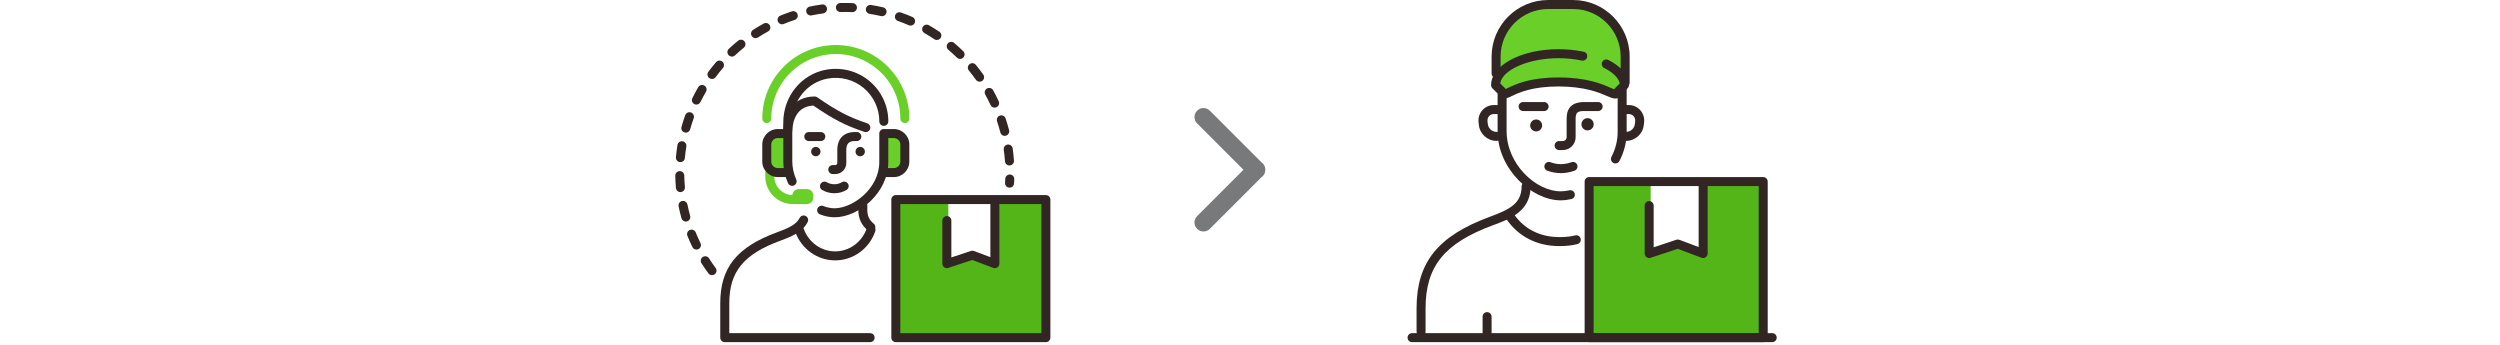 <svg xmlns="http://www.w3.org/2000/svg" width="833" height="115" viewBox="0 0 833 115" fill="none"><g clip-path="url(#clip0_174_6856)"><path d="M258.59 45H261.99V57H258.59C257.16 57 255.99 55.83 255.99 54.4V47.6C255.99 46.17 257.16 45 258.59 45Z" fill="#6ACF29"></path><path d="M298.39 57H294.99V45H298.39C299.82 45 300.99 46.17 300.99 47.6V54.4C300.99 55.83 299.82 57 298.39 57Z" fill="#6ACF29"></path><path d="M278.01 64.389C276.6 64.389 275.19 64.029 273.96 63.309C273.24 62.889 273 61.969 273.42 61.259C273.84 60.549 274.76 60.299 275.47 60.719C277 61.609 279.02 61.609 280.51 60.719C281.22 60.299 282.14 60.529 282.57 61.239C282.99 61.949 282.76 62.869 282.05 63.299C280.83 64.029 279.42 64.389 278.01 64.389Z" fill="#322625"></path><path d="M278.31 58H277.49C276.66 58 275.99 57.33 275.99 56.5C275.99 55.67 276.66 55 277.49 55H278.31C278.68 55 278.99 54.7 278.99 54.32V49.95C278.99 46.23 281.15 44 284.78 44H285.49C286.32 44 286.99 44.67 286.99 45.5C286.99 46.33 286.32 47 285.49 47H284.78C282.85 47 281.99 47.91 281.99 49.95V54.32C281.99 56.35 280.34 58 278.31 58Z" fill="#322625"></path><path d="M263.94 61.918C263.36 61.918 262.82 61.588 262.57 61.028C261.52 58.658 260.99 56.178 260.99 53.658V43.778C260.99 37.988 264.23 32.148 271.45 32.148C271.75 32.148 272.05 32.238 272.3 32.418C278.99 37.038 282.88 39.058 288.96 41.088C289.75 41.348 290.17 42.198 289.91 42.988C289.65 43.778 288.8 44.198 288.01 43.938C281.75 41.848 277.71 39.778 271 35.168C264.33 35.468 263.99 42.378 263.99 43.788V53.668C263.99 55.768 264.43 57.838 265.31 59.818C265.64 60.578 265.31 61.458 264.54 61.798C264.34 61.888 264.14 61.928 263.93 61.928L263.94 61.918Z" fill="#322625"></path><path d="M278.061 72.4C276.501 72.4 274.881 72.08 273.231 71.44C272.461 71.14 272.071 70.27 272.371 69.5C272.671 68.73 273.541 68.34 274.311 68.64C275.611 69.14 276.871 69.4 278.051 69.4C284.061 69.4 292.981 62.93 292.981 53.98V44.49C292.981 43.66 293.651 42.99 294.481 42.99C295.311 42.99 295.981 43.66 295.981 44.49V53.98C295.981 64.18 286.171 72.4 278.051 72.4H278.061Z" fill="#322625"></path><path d="M273.49 47H269.49C268.66 47 267.99 46.33 267.99 45.5C267.99 44.67 268.66 44 269.49 44H273.49C274.32 44 274.99 44.67 274.99 45.5C274.99 46.33 274.32 47 273.49 47Z" fill="#322625"></path><path d="M271.83 52.069C272.691 52.069 273.39 51.371 273.39 50.509C273.39 49.648 272.691 48.949 271.83 48.949C270.968 48.949 270.27 49.648 270.27 50.509C270.27 51.371 270.968 52.069 271.83 52.069Z" fill="#322625"></path><path d="M286.621 48.949C285.761 48.949 285.061 49.649 285.061 50.509C285.061 51.369 285.761 52.069 286.621 52.069C287.481 52.069 288.181 51.369 288.181 50.509C288.181 49.649 287.481 48.949 286.621 48.949Z" fill="#322625"></path><path d="M266.49 68H264.18C259.11 68 254.99 63.88 254.99 58.81V57.5C254.99 56.67 255.66 56 256.49 56C257.32 56 257.99 56.67 257.99 57.5V58.81C257.99 62.23 260.77 65 264.18 65H266.49C267.32 65 267.99 65.67 267.99 66.5C267.99 67.33 267.32 68 266.49 68Z" fill="#6ACF29"></path><path d="M262.49 59H259.15C256.31 59 253.99 56.69 253.99 53.84V48.16C253.99 45.32 256.3 43 259.15 43H261.49C262.32 43 262.99 43.67 262.99 44.5C262.99 45.33 262.32 46 261.49 46H259.15C257.96 46 256.99 46.97 256.99 48.16V53.84C256.99 55.03 257.96 56 259.15 56H262.49C263.32 56 263.99 56.67 263.99 57.5C263.99 58.33 263.32 59 262.49 59Z" fill="#322625"></path><path d="M297.83 59H294.49C293.66 59 292.99 58.33 292.99 57.5C292.99 56.67 293.66 56 294.49 56H297.83C299.02 56 299.99 55.03 299.99 53.84V48.16C299.99 46.97 299.02 46 297.83 46H295.49C294.66 46 293.99 45.33 293.99 44.5C293.99 43.67 294.66 43 295.49 43H297.83C300.67 43 302.99 45.31 302.99 48.16V53.84C302.99 56.68 300.68 59 297.83 59Z" fill="#322625"></path><path d="M262.49 45C261.66 45 260.99 44.33 260.99 43.5V40.8C260.99 32.1 267.01 24.71 275.29 23.22C280.46 22.3 285.72 23.68 289.71 27.01C293.7 30.35 295.99 35.25 295.99 40.44C295.99 41.27 295.32 41.94 294.49 41.94C293.66 41.94 292.99 41.27 292.99 40.44C292.99 36.14 291.09 32.09 287.78 29.32C284.48 26.55 280.12 25.41 275.81 26.18C268.95 27.41 263.98 33.56 263.98 40.8V43.5C263.98 44.33 263.31 45 262.48 45H262.49Z" fill="#322625"></path><path d="M301.49 41C300.66 41 299.99 40.33 299.99 39.5C299.99 27.64 290.35 18 278.49 18C266.63 18 256.99 27.64 256.99 39.5C256.99 40.33 256.32 41 255.49 41C254.66 41 253.99 40.33 253.99 39.5C253.99 25.99 264.98 15 278.49 15C292 15 302.99 25.99 302.99 39.5C302.99 40.33 302.32 41 301.49 41Z" fill="#6ACF29"></path><path d="M268.85 63H266.13C264.948 63 263.99 63.958 263.99 65.14V65.86C263.99 67.042 264.948 68 266.13 68H268.85C270.032 68 270.99 67.042 270.99 65.86V65.14C270.99 63.958 270.032 63 268.85 63Z" fill="#6ACF29"></path><path d="M289.91 113.999H241.49C240.66 113.999 239.99 113.329 239.99 112.499V101.049C239.99 89.179 245.5 82.309 259.02 77.359C262.53 76.069 265.3 74.909 266.43 72.629C266.8 71.889 267.7 71.579 268.44 71.949C269.18 72.319 269.49 73.219 269.12 73.959C267.51 77.229 264.06 78.709 260.06 80.179C247.78 84.679 243 90.529 243 101.059V111.009H289.92C290.75 111.009 291.42 111.679 291.42 112.509C291.42 113.339 290.75 114.009 289.92 114.009L289.91 113.999Z" fill="#322625"></path><path d="M290.16 77.18C289.83 77.18 289.49 77.07 289.22 76.84C287.05 75.08 285.99 72.81 285.99 69.92V68.5C285.99 67.67 286.66 67 287.49 67C288.32 67 288.99 67.67 288.99 68.5V69.92C288.99 71.91 289.64 73.32 291.11 74.51C291.75 75.03 291.85 75.98 291.33 76.62C291.03 76.99 290.6 77.17 290.16 77.17V77.18Z" fill="#322625"></path><path d="M278.27 86.76C272.27 86.76 266.91 82.87 264.92 77.09C264.65 76.31 265.07 75.45 265.85 75.18C266.64 74.91 267.49 75.33 267.76 76.11C269.33 80.68 273.56 83.76 278.27 83.76C282.98 83.76 287.21 80.69 288.79 76.11C289.06 75.33 289.91 74.91 290.7 75.18C291.48 75.45 291.9 76.3 291.63 77.09C289.64 82.87 284.28 86.76 278.28 86.76H278.27Z" fill="#322625"></path><path d="M331.99 67V87.49L324.46 84.74L315.99 87.49V67H298.99V112H347.99V67H331.99Z" fill="#54B518"></path><path d="M348.49 114H298.49C297.66 114 296.99 113.33 296.99 112.5V66.5C296.99 65.67 297.66 65 298.49 65H348.49C349.32 65 349.99 65.67 349.99 66.5V112.5C349.99 113.33 349.32 114 348.49 114ZM299.99 111H346.99V68H299.99V111Z" fill="#322625"></path><path d="M331.49 89.36C331.31 89.36 331.13 89.33 330.96 89.26L323.93 86.62L315.96 89.28C315.5 89.43 315 89.36 314.61 89.07C314.22 88.79 313.99 88.34 313.99 87.85V73.49C313.99 72.66 314.66 71.99 315.49 71.99C316.32 71.99 316.99 72.66 316.99 73.49V85.77L323.49 83.61C323.82 83.5 324.17 83.51 324.49 83.63L329.99 85.69V67.49C329.99 66.66 330.66 65.99 331.49 65.99C332.32 65.99 332.99 66.66 332.99 67.49V87.85C332.99 88.34 332.75 88.8 332.34 89.08C332.09 89.26 331.79 89.35 331.49 89.35V89.36Z" fill="#322625"></path><path d="M237.25 91.689C236.79 91.689 236.34 91.479 236.04 91.079C235.23 89.989 234.45 88.849 233.72 87.689C233.28 86.989 233.48 86.059 234.18 85.619C234.88 85.179 235.81 85.379 236.25 86.079C236.95 87.179 237.69 88.259 238.45 89.289C238.94 89.959 238.8 90.899 238.14 91.389C237.87 91.589 237.56 91.679 237.25 91.679V91.689ZM232.06 83.159C231.51 83.159 230.97 82.849 230.71 82.319C230.11 81.089 229.55 79.829 229.04 78.569C228.73 77.799 229.1 76.929 229.87 76.619C230.64 76.309 231.51 76.679 231.82 77.449C232.3 78.639 232.83 79.839 233.4 80.999C233.77 81.739 233.46 82.639 232.71 83.009C232.5 83.109 232.27 83.159 232.05 83.159H232.06ZM228.51 73.829C227.85 73.829 227.25 73.399 227.07 72.729C226.7 71.419 226.38 70.079 226.11 68.739C225.95 67.929 226.47 67.139 227.28 66.969C228.09 66.809 228.88 67.329 229.05 68.139C229.31 69.409 229.61 70.679 229.96 71.919C230.18 72.719 229.72 73.539 228.92 73.769C228.79 73.809 228.65 73.829 228.52 73.829H228.51ZM226.71 64.009C225.94 64.009 225.29 63.419 225.22 62.639C225.1 61.289 225.02 59.909 225 58.539C224.99 57.709 225.65 57.029 226.47 57.009C227.31 57.009 227.98 57.659 228 58.479C228.02 59.769 228.09 61.079 228.21 62.359C228.28 63.189 227.68 63.909 226.85 63.989C226.8 63.989 226.76 63.989 226.71 63.989V64.009ZM336.38 62.519C336.38 62.519 336.32 62.519 336.29 62.519C335.46 62.469 334.83 61.759 334.88 60.929C334.91 60.479 334.93 60.029 334.95 59.579C334.98 58.749 335.7 58.109 336.51 58.139C337.34 58.169 337.98 58.869 337.95 59.699C337.93 60.179 337.91 60.649 337.88 61.119C337.83 61.919 337.17 62.529 336.38 62.529V62.519ZM336.35 55.139C335.57 55.139 334.91 54.529 334.86 53.739C334.77 52.449 334.63 51.149 334.45 49.869C334.33 49.049 334.9 48.289 335.72 48.169C336.54 48.049 337.3 48.619 337.42 49.439C337.61 50.779 337.76 52.159 337.85 53.519C337.91 54.349 337.28 55.059 336.46 55.119C336.42 55.119 336.39 55.119 336.35 55.119V55.139ZM226.72 54.019C226.72 54.019 226.63 54.019 226.58 54.019C225.76 53.949 225.15 53.219 225.22 52.389C225.34 51.039 225.51 49.669 225.73 48.319C225.86 47.499 226.63 46.939 227.45 47.079C228.27 47.209 228.82 47.979 228.69 48.799C228.48 50.079 228.32 51.379 228.2 52.659C228.13 53.439 227.48 54.029 226.71 54.029L226.72 54.019ZM334.77 45.269C334.1 45.269 333.49 44.819 333.32 44.139C333 42.889 332.63 41.629 332.22 40.409C331.96 39.629 332.38 38.769 333.16 38.509C333.95 38.249 334.8 38.669 335.06 39.449C335.49 40.739 335.89 42.059 336.23 43.389C336.44 44.189 335.95 45.009 335.15 45.219C335.03 45.249 334.9 45.269 334.78 45.269H334.77ZM228.51 44.189C228.38 44.189 228.24 44.169 228.11 44.139C227.31 43.919 226.85 43.089 227.07 42.289C227.44 40.969 227.86 39.659 228.32 38.379C228.6 37.599 229.46 37.189 230.24 37.479C231.02 37.759 231.42 38.619 231.14 39.399C230.7 40.609 230.31 41.859 229.96 43.099C229.77 43.759 229.17 44.199 228.52 44.199L228.51 44.189ZM331.41 35.859C330.84 35.859 330.3 35.539 330.05 34.989C329.5 33.819 328.91 32.649 328.29 31.529C327.89 30.809 328.15 29.889 328.87 29.489C329.59 29.089 330.51 29.349 330.91 30.069C331.57 31.259 332.2 32.489 332.77 33.729C333.12 34.479 332.79 35.369 332.04 35.719C331.84 35.809 331.62 35.859 331.41 35.859ZM232.05 34.849C231.83 34.849 231.6 34.799 231.39 34.699C230.64 34.339 230.34 33.439 230.7 32.689C231.3 31.459 231.95 30.239 232.64 29.059C233.06 28.349 233.98 28.099 234.69 28.519C235.41 28.939 235.65 29.859 235.23 30.569C234.58 31.689 233.96 32.839 233.39 33.999C233.13 34.529 232.6 34.839 232.04 34.839L232.05 34.849ZM326.4 27.219C325.93 27.219 325.47 26.999 325.18 26.589C324.43 25.529 323.64 24.489 322.82 23.499C322.29 22.859 322.39 21.909 323.03 21.389C323.67 20.869 324.61 20.959 325.14 21.599C326 22.649 326.84 23.739 327.63 24.859C328.11 25.539 327.95 26.469 327.27 26.949C327.01 27.139 326.7 27.229 326.4 27.229V27.219ZM237.23 26.309C236.92 26.309 236.61 26.209 236.34 26.019C235.67 25.529 235.53 24.589 236.03 23.919C236.84 22.819 237.7 21.739 238.59 20.709C239.13 20.079 240.07 20.009 240.71 20.549C241.34 21.089 241.41 22.039 240.87 22.669C240.03 23.649 239.22 24.669 238.45 25.709C238.16 26.109 237.7 26.319 237.24 26.319L237.23 26.309ZM319.91 19.629C319.53 19.629 319.15 19.489 318.86 19.199C317.93 18.289 316.96 17.409 315.98 16.579C315.35 16.049 315.27 15.099 315.8 14.469C316.33 13.839 317.28 13.759 317.91 14.289C318.95 15.169 319.97 16.099 320.95 17.049C321.54 17.629 321.55 18.579 320.98 19.169C320.69 19.469 320.3 19.619 319.91 19.619V19.629ZM243.87 18.849C243.47 18.849 243.07 18.689 242.78 18.379C242.21 17.779 242.24 16.829 242.85 16.259C243.85 15.319 244.89 14.409 245.95 13.559C246.6 13.039 247.54 13.139 248.06 13.779C248.58 14.419 248.48 15.369 247.84 15.889C246.84 16.699 245.85 17.559 244.91 18.449C244.62 18.719 244.25 18.859 243.88 18.859L243.87 18.849ZM312.17 13.329C311.88 13.329 311.59 13.249 311.33 13.079C310.25 12.349 309.14 11.659 308.02 11.019C307.3 10.609 307.05 9.689 307.46 8.969C307.87 8.249 308.79 7.999 309.51 8.409C310.69 9.079 311.86 9.809 313 10.579C313.69 11.039 313.87 11.969 313.41 12.659C313.12 13.089 312.65 13.319 312.16 13.319L312.17 13.329ZM251.74 12.709C251.25 12.709 250.77 12.469 250.48 12.019C250.03 11.319 250.23 10.399 250.93 9.949C252.07 9.209 253.26 8.509 254.46 7.849C255.19 7.449 256.1 7.719 256.5 8.449C256.9 9.179 256.63 10.089 255.9 10.489C254.77 11.109 253.64 11.779 252.56 12.479C252.31 12.639 252.03 12.719 251.75 12.719L251.74 12.709ZM303.41 8.529C303.21 8.529 303.01 8.489 302.81 8.409C301.62 7.889 300.4 7.409 299.19 6.989C298.41 6.719 298 5.859 298.27 5.079C298.54 4.299 299.4 3.889 300.18 4.159C301.46 4.609 302.75 5.119 304.01 5.659C304.77 5.989 305.12 6.869 304.79 7.629C304.54 8.199 303.99 8.529 303.41 8.529ZM260.58 8.099C259.99 8.099 259.43 7.749 259.19 7.169C258.88 6.399 259.24 5.529 260.01 5.209C261.27 4.689 262.57 4.209 263.86 3.789C264.65 3.529 265.49 3.959 265.75 4.749C266.01 5.539 265.58 6.379 264.79 6.639C263.56 7.039 262.34 7.489 261.14 7.989C260.95 8.069 260.76 8.099 260.57 8.099H260.58ZM293.92 5.399C293.81 5.399 293.69 5.389 293.58 5.359C292.33 5.069 291.04 4.819 289.76 4.619C288.94 4.489 288.38 3.729 288.51 2.909C288.64 2.089 289.41 1.539 290.22 1.659C291.57 1.869 292.93 2.129 294.25 2.439C295.06 2.629 295.56 3.429 295.37 4.239C295.21 4.929 294.59 5.399 293.91 5.399H293.92ZM270.12 5.159C269.43 5.159 268.8 4.679 268.65 3.969C268.48 3.159 269 2.359 269.81 2.189C271.14 1.909 272.5 1.679 273.86 1.489C274.68 1.369 275.44 1.949 275.55 2.779C275.66 3.599 275.09 4.359 274.26 4.469C272.98 4.639 271.69 4.869 270.43 5.129C270.33 5.149 270.22 5.159 270.12 5.159ZM284.03 4.039C284.03 4.039 283.98 4.039 283.96 4.039C282.67 3.979 281.36 3.969 280.07 3.999C279.25 4.039 278.55 3.369 278.53 2.539C278.51 1.709 279.16 1.019 279.99 0.999C281.36 0.959 282.74 0.979 284.1 1.039C284.93 1.079 285.57 1.779 285.53 2.609C285.49 3.409 284.83 4.039 284.03 4.039Z" fill="#322625"></path></g><g clip-path="url(#clip1_174_6856)"><path d="M542 19.36C542 9.77 534.23 2 524.64 2H516.63C507.04 2 499.27 9.77 499.27 19.36L498.08 26.93L500.45 30.49C513.17 25.61 525.83 25.7 538.43 31.68L541.99 28.12V19.37L542 19.36Z" fill="#6ACF29"></path><path d="M498.66 46.94C495.63 46.94 493.09 44.67 492.76 41.66L492.65 40.71C492.49 39.26 492.95 37.8 493.93 36.71C494.9 35.62 496.3 35 497.76 35H499.5C500.33 35 501 35.67 501 36.5C501 37.33 500.33 38 499.5 38H497.76C497.14 38 496.58 38.25 496.16 38.71C495.75 39.17 495.56 39.76 495.63 40.37L495.74 41.32C495.9 42.81 497.16 43.94 498.66 43.94C499.49 43.94 500.16 44.61 500.16 45.44C500.16 46.27 499.49 46.94 498.66 46.94Z" fill="#322625"></path><path d="M473.5 111.999C472.67 111.999 472 111.329 472 110.499V102.719C472 87.459 479.06 78.629 496.37 72.249C502.79 69.879 507 67.899 507 62.109C507 61.279 507.67 60.609 508.5 60.609C509.33 60.609 510 61.279 510 62.109V62.499C510 62.559 510 62.619 509.99 62.689C509.68 70.539 502.89 73.049 497.41 75.069C481.28 81.019 475 88.769 475 102.729V110.509C475 111.339 474.33 112.009 473.5 112.009V111.999Z" fill="#322625"></path><path d="M520.081 57.69C518.561 57.69 517.061 57.42 515.561 56.87C514.781 56.58 514.391 55.72 514.671 54.94C514.961 54.16 515.811 53.76 516.601 54.05C518.931 54.91 521.221 54.91 523.611 54.05C524.391 53.77 525.251 54.17 525.531 54.95C525.811 55.73 525.411 56.59 524.631 56.87C523.121 57.42 521.601 57.69 520.081 57.69Z" fill="#322625"></path><path d="M520.73 50H519.5C518.67 50 518 49.33 518 48.5C518 47.67 518.67 47 519.5 47H520.73C521.43 47 522 46.43 522 45.73V39.5C522 35.97 523.83 34.12 527.45 34C528.55 33.97 532.35 34 532.51 34C533.34 34 534 34.68 534 35.51C534 36.33 533.32 37 532.5 37C532.45 37 528.59 36.97 527.55 37C525.79 37.06 525 37.43 525 39.5V45.73C525 48.08 523.09 50 520.73 50Z" fill="#322625"></path><path d="M520.01 66.75C510.49 66.75 499 56.45 499 43.65V31.5C499 30.67 499.67 30 500.5 30C501.33 30 502 30.67 502 31.5V43.65C502 54.78 511.85 63.75 520.01 63.75C520.93 63.75 521.91 63.63 522.91 63.41C523.73 63.23 524.52 63.73 524.7 64.54C524.88 65.35 524.38 66.15 523.57 66.33C522.35 66.61 521.15 66.75 520.01 66.75Z" fill="#322625"></path><path d="M538.261 54.46C538.031 54.46 537.791 54.41 537.571 54.29C536.831 53.91 536.551 53 536.931 52.27C538.301 49.62 539.001 46.84 539.001 44V29.5C539.001 28.67 539.671 28 540.501 28C541.331 28 542.001 28.67 542.001 29.5V44C542.001 47.32 541.191 50.57 539.591 53.65C539.321 54.16 538.801 54.46 538.261 54.46Z" fill="#322625"></path><path d="M541.81 46.94C540.98 46.94 540.31 46.27 540.31 45.44C540.31 44.61 540.98 43.94 541.81 43.94C543.31 43.94 544.57 42.82 544.73 41.32L544.84 40.37C544.91 39.76 544.72 39.17 544.31 38.71C543.9 38.25 543.33 38 542.71 38H541.5C540.67 38 540 37.33 540 36.5C540 35.67 540.67 35 541.5 35H542.71C544.17 35 545.57 35.62 546.54 36.71C547.51 37.8 547.98 39.25 547.82 40.71L547.71 41.66C547.38 44.67 544.84 46.94 541.81 46.94Z" fill="#322625"></path><path d="M520.029 81.999H519.539C512.149 81.999 505.919 78.82 501.979 73.049C501.509 72.37 501.689 71.43 502.369 70.969C503.059 70.499 503.989 70.68 504.449 71.359C507.809 76.29 513.159 78.999 519.529 78.999H520.019C521.699 78.999 523.329 78.809 524.869 78.43C525.669 78.23 526.489 78.73 526.679 79.529C526.879 80.329 526.379 81.15 525.579 81.34C523.809 81.769 521.939 81.99 520.019 81.99L520.029 81.999Z" fill="#322625"></path><path d="M514.5 37H507.5C506.67 37 506 36.33 506 35.5C506 34.67 506.67 34 507.5 34H514.5C515.33 34 516 34.67 516 35.5C516 36.33 515.33 37 514.5 37Z" fill="#322625"></path><path d="M511.849 43.791C512.948 43.791 513.839 42.9 513.839 41.8C513.839 40.702 512.948 39.81 511.849 39.81C510.75 39.81 509.859 40.702 509.859 41.8C509.859 42.9 510.75 43.791 511.849 43.791Z" fill="#322625"></path><path d="M528.979 39.369C527.849 39.369 526.939 40.279 526.939 41.409C526.939 42.539 527.849 43.449 528.979 43.449C530.109 43.449 531.019 42.539 531.019 41.409C531.019 40.279 530.109 39.369 528.979 39.369Z" fill="#322625"></path><path d="M541.5 29C540.67 29 540 28.33 540 27.5V18.86C540 10.12 532.89 3 524.14 3H515.86C507.12 3 500 10.11 500 18.86V24.5C500 25.33 499.33 26 498.5 26C497.67 26 497 25.33 497 24.5V18.86C497 8.46 505.46 0 515.86 0H524.14C534.54 0 543 8.46 543 18.86V27.5C543 28.33 542.33 29 541.5 29Z" fill="#322625"></path><path d="M538.2 32.831C537.38 32.831 536.5 32.451 535.34 31.951C532.79 30.851 528.04 28.811 519.27 28.811C510.5 28.811 506.06 30.881 503.75 32.001C502.43 32.641 501.47 33.111 500.42 32.661C499.69 32.351 499.32 31.721 499.13 31.281L497.27 29.421C496.99 29.141 496.83 28.761 496.83 28.361C496.83 21.761 506.89 16.391 519.26 16.391C522.1 16.391 524.93 16.671 527.67 17.231C528.48 17.391 529.01 18.181 528.84 19.001C528.68 19.811 527.89 20.341 527.07 20.171C524.53 19.661 521.9 19.391 519.26 19.391C509.33 19.391 500.56 23.251 499.87 27.781L501.48 29.391C501.56 29.471 501.63 29.561 501.69 29.651C501.92 29.551 502.19 29.411 502.44 29.301C504.96 28.081 509.64 25.811 519.26 25.811C528.88 25.811 533.77 28.011 536.52 29.201C536.98 29.401 537.48 29.621 537.83 29.741C537.9 29.611 537.99 29.501 538.09 29.401L539.69 27.801C539.36 26.021 537.52 24.171 534.52 22.651C533.78 22.281 533.48 21.371 533.86 20.631C534.23 19.891 535.14 19.601 535.88 19.971C540.31 22.211 542.75 25.191 542.75 28.361C542.75 28.761 542.59 29.141 542.31 29.421L540.44 31.291C540.15 31.931 539.73 32.381 539.18 32.631C538.85 32.781 538.53 32.841 538.2 32.841V32.831Z" fill="#322625"></path><path d="M568 61V84.36L559.53 81.22L550 84.36V61H530V112H587V61H568Z" fill="#54B518"></path><path d="M590.5 114H470.5C469.67 114 469 113.33 469 112.5C469 111.67 469.67 111 470.5 111H590.5C591.33 111 592 111.67 592 112.5C592 113.33 591.33 114 590.5 114Z" fill="#322625"></path><path d="M587.5 114H529.5C528.67 114 528 113.33 528 112.5V60.5C528 59.67 528.67 59 529.5 59H587.5C588.33 59 589 59.67 589 60.5V112.5C589 113.33 588.33 114 587.5 114ZM531 111H586V62H531V111Z" fill="#322625"></path><path d="M549.5 85.98C549.19 85.98 548.88 85.88 548.62 85.7C548.23 85.42 548 84.97 548 84.48V68.5C548 67.67 548.67 67 549.5 67C550.33 67 551 67.67 551 68.5V82.4L558.55 79.88C558.88 79.77 559.23 79.78 559.55 79.9L565.99 82.32V61.51C565.99 60.68 566.66 60.01 567.49 60.01C568.32 60.01 568.99 60.68 568.99 61.51V84.49C568.99 84.98 568.75 85.44 568.34 85.72C567.93 86 567.42 86.06 566.96 85.89L558.99 82.9L549.96 85.91C549.8 85.96 549.64 85.99 549.49 85.99L549.5 85.98Z" fill="#322625"></path><path d="M495.5 113C494.67 113 494 112.33 494 111.5V105.5C494 104.67 494.67 104 495.5 104C496.33 104 497 104.67 497 105.5V111.5C497 112.33 496.33 113 495.5 113Z" fill="#322625"></path></g><path fill-rule="evenodd" clip-rule="evenodd" d="M403.121 36.879C401.95 35.707 400.05 35.707 398.879 36.879C397.707 38.05 397.707 39.95 398.879 41.121L414.323 56.566L398.879 72.01C397.708 73.181 397.708 75.081 398.879 76.252C400.051 77.424 401.95 77.424 403.122 76.252L420.288 59.086C420.442 58.981 420.588 58.861 420.724 58.724C421.315 58.134 421.608 57.358 421.603 56.584C421.618 55.797 421.325 55.006 420.725 54.406C420.588 54.269 420.44 54.148 420.285 54.043L403.121 36.879Z" fill="#1D2124" fill-opacity="0.6"></path><defs><clipPath id="clip0_174_6856"><rect width="124.99" height="113" fill="white" transform="translate(225 1)"></rect></clipPath><clipPath id="clip1_174_6856"><rect width="123" height="114" fill="white" transform="translate(469)"></rect></clipPath></defs></svg>